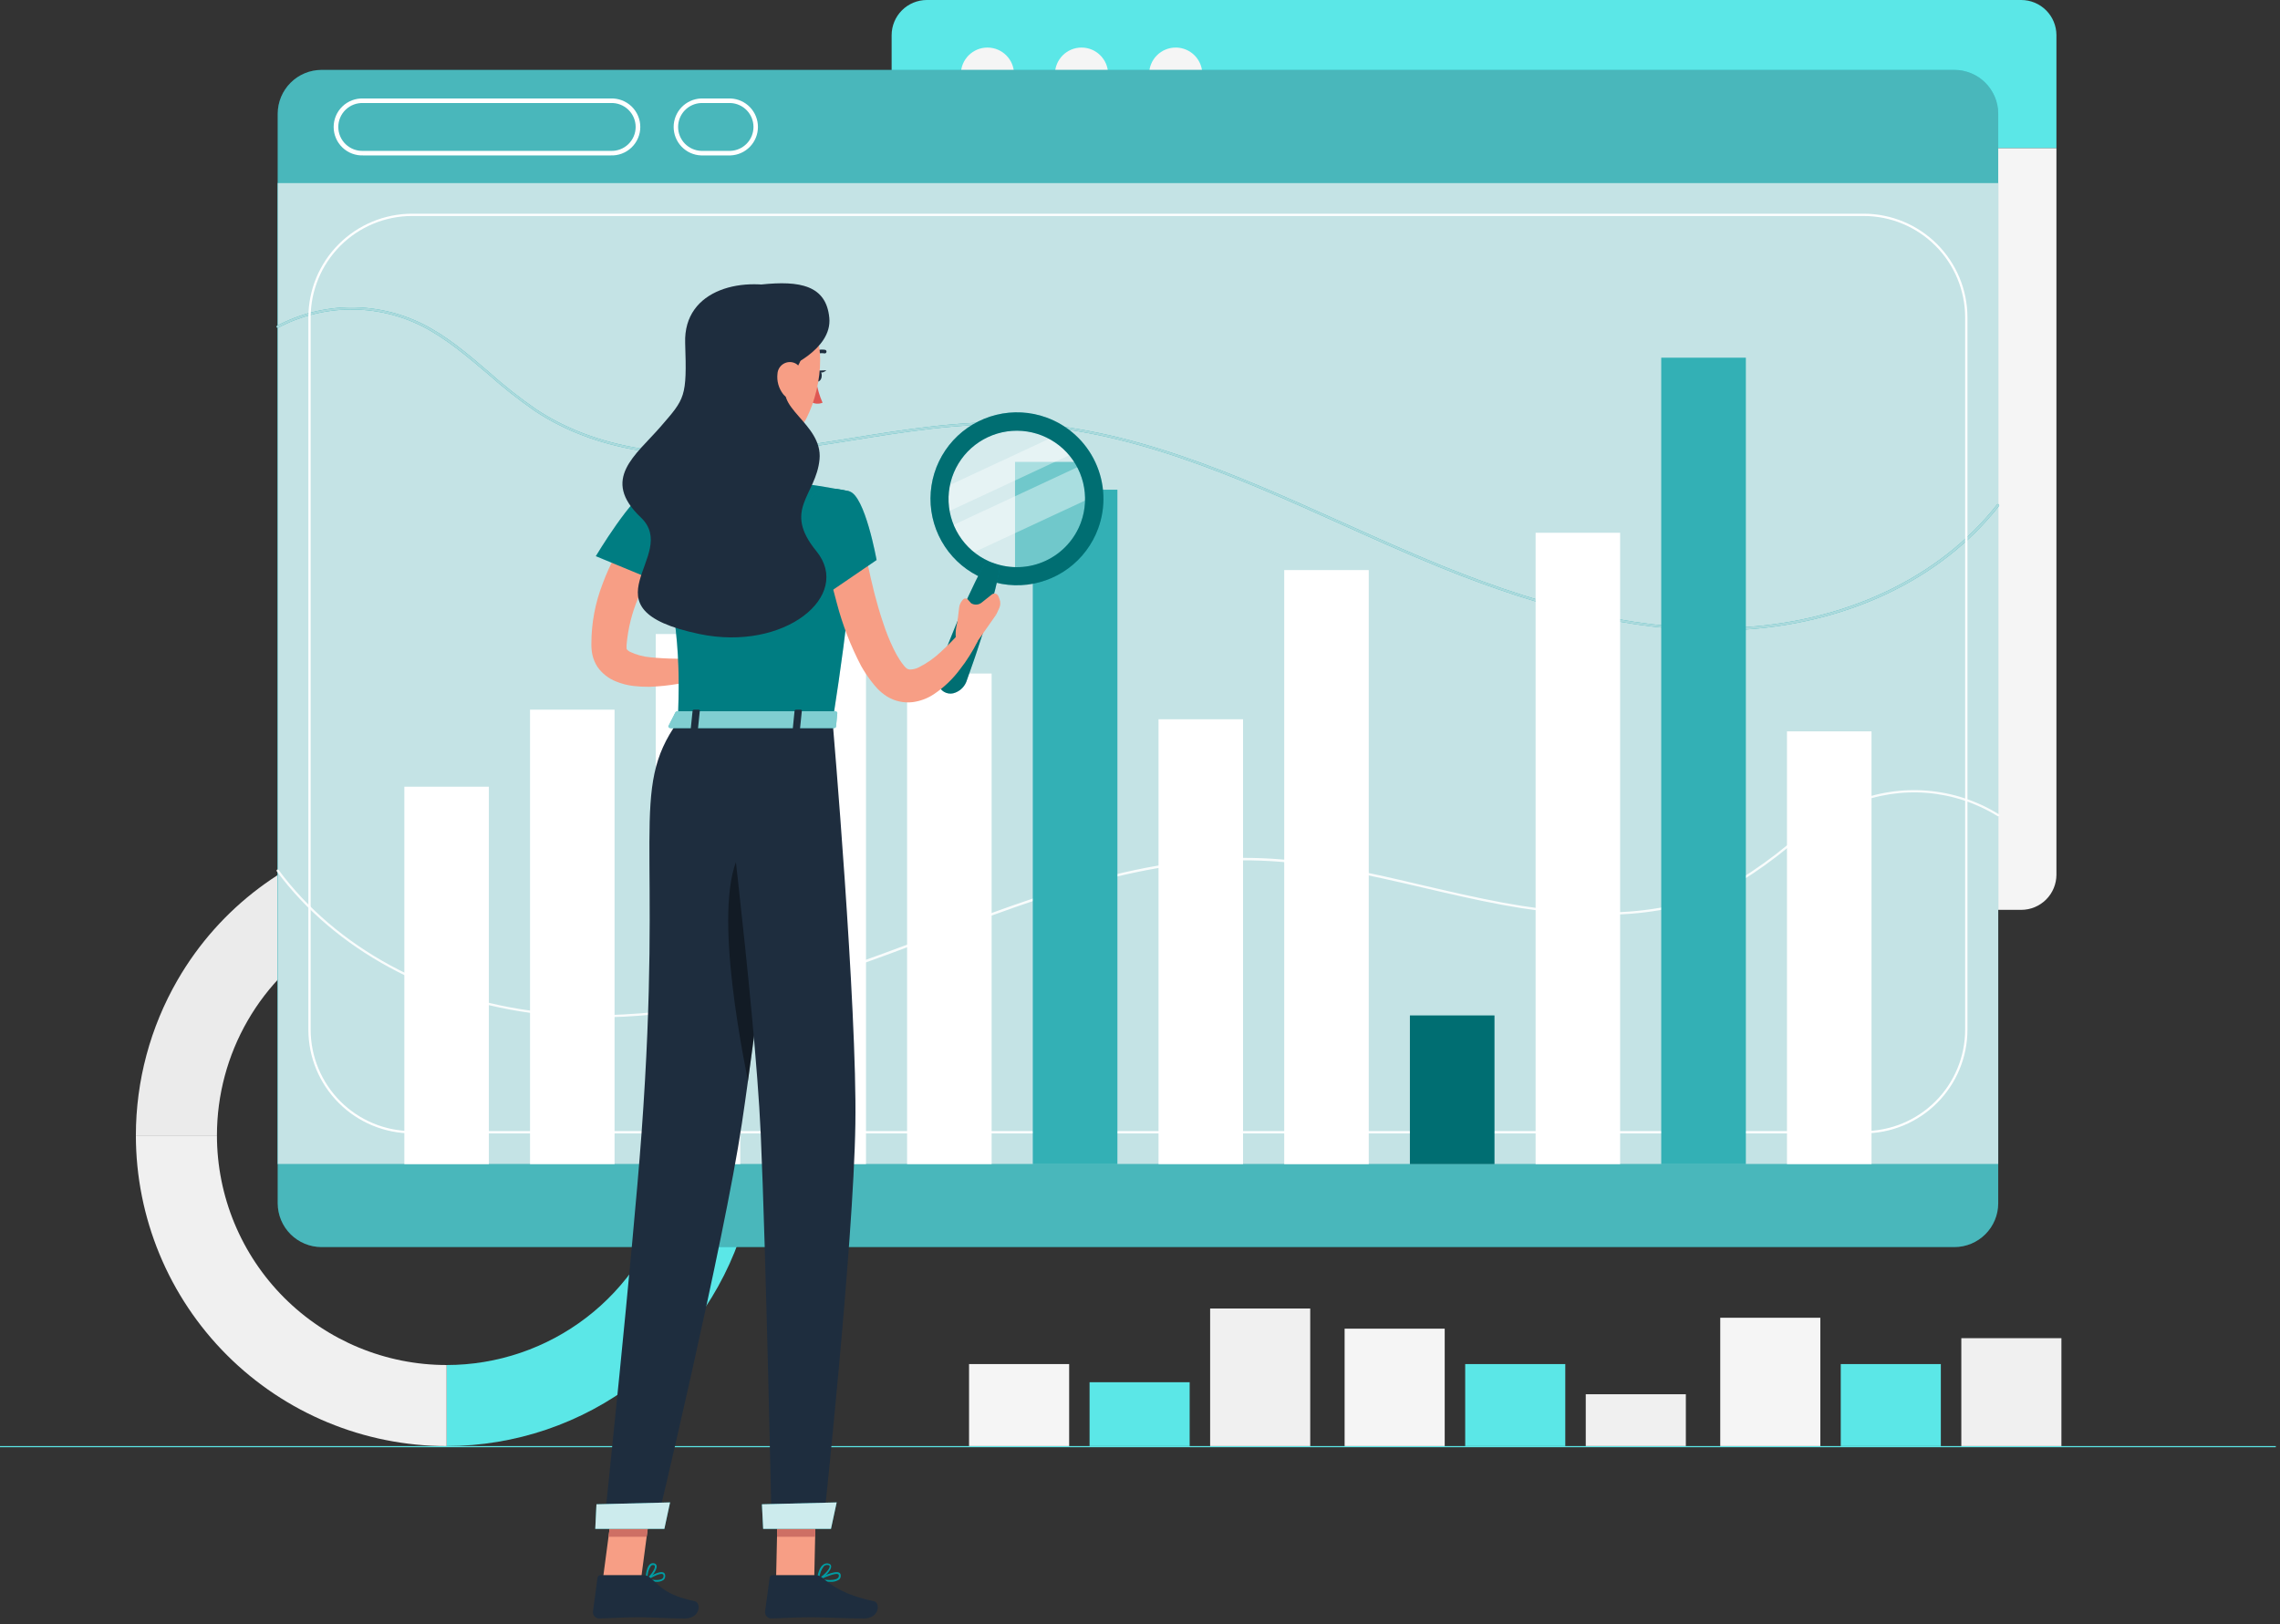 <svg width="320" height="228" viewBox="0 0 320 228" fill="none" xmlns="http://www.w3.org/2000/svg">
<rect x="0" y="0" width="320" height="228" fill="#333333" stroke="none"/>
<path d="M319.412 202.992H0V203.152H319.412V202.992Z" fill="#5BE7E7"/>
<path d="M133.564 54.613C133.521 54.614 133.48 54.597 133.449 54.568C123.839 44.98 110.819 39.595 97.244 39.595C83.669 39.595 70.648 44.98 61.038 54.568C61.024 54.584 61.007 54.596 60.988 54.604C60.968 54.612 60.948 54.617 60.927 54.617C60.906 54.617 60.885 54.612 60.866 54.604C60.847 54.596 60.829 54.584 60.815 54.568L47.994 41.754C47.978 41.739 47.966 41.722 47.958 41.703C47.95 41.684 47.945 41.663 47.945 41.642C47.945 41.621 47.95 41.6 47.958 41.581C47.966 41.562 47.978 41.544 47.994 41.53C61.059 28.473 78.775 21.138 97.247 21.138C115.719 21.138 133.435 28.473 146.5 41.53C146.528 41.561 146.544 41.6 146.544 41.642C146.544 41.683 146.528 41.723 146.5 41.754L133.679 54.575C133.647 54.602 133.606 54.615 133.564 54.613ZM97.247 39.281C110.856 39.257 123.918 44.636 133.564 54.236L146.155 41.639C133.158 28.713 115.574 21.458 97.244 21.458C78.914 21.458 61.329 28.713 48.332 41.639L60.93 54.236C70.574 44.633 83.637 39.251 97.247 39.275V39.281Z" fill="#5BE7E7"/>
<path d="M115.243 158.051C115.216 158.057 115.188 158.057 115.16 158.051C115.143 158.041 115.128 158.027 115.116 158.01C115.104 157.994 115.095 157.975 115.09 157.955L110.395 140.439C110.379 140.4 110.379 140.356 110.395 140.318C110.405 140.3 110.419 140.284 110.435 140.272C110.452 140.26 110.471 140.252 110.491 140.247C119.178 137.927 127.102 133.359 133.463 127.003C139.824 120.647 144.398 112.727 146.726 104.042C149.054 95.356 149.052 86.21 146.721 77.525C144.391 68.84 139.813 60.922 133.45 54.568C133.422 54.537 133.406 54.496 133.406 54.453C133.406 54.411 133.422 54.37 133.45 54.338L146.29 41.523C146.305 41.508 146.323 41.496 146.343 41.487C146.363 41.479 146.384 41.475 146.405 41.475C146.427 41.475 146.448 41.479 146.468 41.487C146.487 41.496 146.505 41.508 146.52 41.523C155.112 50.19 161.281 60.958 164.413 72.753C167.544 84.548 167.529 96.958 164.368 108.746C161.207 120.533 155.012 131.286 146.399 139.931C137.786 148.577 127.057 154.814 115.282 158.019L115.243 158.051ZM110.74 140.484L115.358 157.693C127.077 154.52 137.757 148.325 146.329 139.728C154.902 131.132 161.068 120.435 164.209 108.708C167.35 96.981 167.358 84.634 164.23 72.903C161.102 61.172 154.949 50.468 146.386 41.862L133.788 54.453C140.147 60.846 144.716 68.796 147.039 77.509C149.361 86.222 149.355 95.392 147.021 104.101C144.688 112.811 140.109 120.755 133.742 127.14C127.375 133.525 119.443 138.126 110.74 140.484Z" fill="#5BE7E7"/>
<path d="M62.68 191.615V202.993C72.281 202.992 81.613 199.823 89.23 193.978C96.847 188.132 102.321 179.937 104.805 170.663C107.289 161.388 106.643 151.554 102.967 142.684C99.292 133.814 92.792 126.405 84.476 121.606L78.791 131.463C84.936 135.011 89.739 140.487 92.454 147.043C95.17 153.598 95.647 160.866 93.811 167.72C91.975 174.574 87.93 180.631 82.301 184.951C76.672 189.271 69.775 191.614 62.68 191.615Z" fill="#5BE7E7"/>
<path d="M19.07 159.38C19.072 170.946 23.667 182.038 31.846 190.217C40.025 198.395 51.117 202.991 62.683 202.992V191.615C54.134 191.613 45.936 188.216 39.891 182.172C33.846 176.127 30.449 167.929 30.448 159.38H19.07Z" fill="#F0F0F0"/>
<path d="M19.07 159.38H30.448C30.446 153.721 31.935 148.162 34.763 143.262C37.592 138.361 41.66 134.292 46.56 131.462C51.46 128.633 57.019 127.143 62.677 127.143C68.335 127.144 73.894 128.633 78.794 131.463L84.479 121.606C63.762 109.647 36.881 116.86 24.916 137.577C21.089 144.206 19.073 151.725 19.07 159.38Z" fill="#EBEBEB"/>
<path d="M202.766 186.511H188.719V202.992H202.766V186.511Z" fill="#F5F5F5"/>
<path d="M219.688 191.48H205.641V202.992H219.688V191.48Z" fill="#5BE7E7"/>
<path d="M236.61 195.717H222.562V202.987H236.61V195.717Z" fill="#F0F0F0"/>
<path d="M150.056 191.48H136.008V202.992H150.056V191.48Z" fill="#F5F5F5"/>
<path d="M166.97 194.029H152.922V202.992H166.97V194.029Z" fill="#5BE7E7"/>
<path d="M183.891 183.681H169.844V202.992H183.891V183.681Z" fill="#F0F0F0"/>
<path d="M255.485 184.978H241.438V202.992H255.485V184.978Z" fill="#F5F5F5"/>
<path d="M272.399 191.48H258.352V202.992H272.399V191.48Z" fill="#5BE7E7"/>
<path d="M289.321 187.846H275.273V202.992H289.321V187.846Z" fill="#F0F0F0"/>
<path d="M125.141 4.932C125.144 3.625 125.665 2.372 126.589 1.448C127.513 0.524 128.765 0.003 130.072 0H283.69C284.997 0.003 286.25 0.524 287.174 1.448C288.098 2.372 288.618 3.625 288.622 4.932V20.806H125.141V4.932Z" fill="#5BE7E7"/>
<path d="M161.281 10.406C161.281 11.145 161.5 11.866 161.91 12.48C162.321 13.094 162.904 13.572 163.586 13.854C164.268 14.136 165.018 14.21 165.742 14.065C166.466 13.921 167.131 13.565 167.652 13.042C168.174 12.52 168.529 11.854 168.672 11.13C168.815 10.406 168.74 9.656 168.457 8.974C168.174 8.293 167.694 7.711 167.08 7.301C166.466 6.892 165.744 6.675 165.006 6.676C164.017 6.677 163.07 7.071 162.372 7.771C161.673 8.47 161.281 9.418 161.281 10.406Z" fill="#F5F5F5"/>
<path d="M151.793 14.137C153.854 14.137 155.524 12.467 155.524 10.406C155.524 8.346 153.854 6.676 151.793 6.676C149.733 6.676 148.062 8.346 148.062 10.406C148.062 12.467 149.733 14.137 151.793 14.137Z" fill="#F5F5F5"/>
<path d="M138.59 14.137C140.651 14.137 142.321 12.467 142.321 10.406C142.321 8.346 140.651 6.676 138.59 6.676C136.53 6.676 134.859 8.346 134.859 10.406C134.859 12.467 136.53 14.137 138.59 14.137Z" fill="#F5F5F5"/>
<path d="M283.69 127.72H130.072C128.765 127.717 127.513 127.196 126.589 126.272C125.665 125.348 125.144 124.095 125.141 122.788V20.807H288.622V122.788C288.618 124.095 288.098 125.348 287.174 126.272C286.25 127.196 284.997 127.717 283.69 127.72Z" fill="#F5F5F5"/>
<path d="M114.133 21.439C114.138 20.132 114.659 18.881 115.583 17.957C116.507 17.033 117.758 16.512 119.065 16.507H272.682C273.989 16.51 275.242 17.031 276.166 17.955C277.09 18.879 277.611 20.132 277.614 21.439V37.313H114.133V21.439Z" fill="white"/>
<path d="M150.281 26.913C150.281 27.651 150.5 28.372 150.91 28.986C151.32 29.599 151.903 30.078 152.584 30.36C153.266 30.642 154.016 30.716 154.74 30.572C155.463 30.428 156.128 30.073 156.65 29.551C157.172 29.03 157.527 28.365 157.671 27.641C157.815 26.918 157.741 26.167 157.459 25.486C157.176 24.804 156.698 24.221 156.085 23.811C155.471 23.401 154.75 23.183 154.012 23.183C153.023 23.183 152.074 23.576 151.374 24.275C150.674 24.975 150.281 25.924 150.281 26.913Z" fill="#5BE7E7"/>
<path d="M137.062 26.913C137.062 27.651 137.281 28.372 137.691 28.986C138.101 29.599 138.684 30.078 139.366 30.36C140.047 30.642 140.797 30.716 141.521 30.572C142.245 30.428 142.91 30.073 143.431 29.551C143.953 29.03 144.308 28.365 144.452 27.641C144.596 26.918 144.522 26.167 144.24 25.486C143.958 24.804 143.479 24.221 142.866 23.811C142.252 23.401 141.531 23.183 140.793 23.183C139.804 23.183 138.855 23.576 138.155 24.275C137.456 24.975 137.062 25.924 137.062 26.913Z" fill="#5BE7E7"/>
<path d="M123.859 26.913C123.859 27.651 124.078 28.373 124.489 28.987C124.899 29.6 125.482 30.078 126.164 30.361C126.846 30.643 127.596 30.716 128.32 30.572C129.044 30.427 129.709 30.072 130.23 29.549C130.752 29.027 131.107 28.361 131.25 27.637C131.393 26.913 131.318 26.163 131.035 25.481C130.752 24.8 130.272 24.217 129.658 23.808C129.044 23.399 128.322 23.181 127.584 23.183C126.595 23.184 125.648 23.578 124.95 24.278C124.252 24.977 123.859 25.925 123.859 26.913Z" fill="#5BE7E7"/>
<path d="M272.682 144.227H119.065C117.758 144.224 116.505 143.703 115.581 142.779C114.657 141.855 114.136 140.602 114.133 139.295V37.314H277.614V139.295C277.611 140.602 277.09 141.855 276.166 142.779C275.242 143.703 273.989 144.224 272.682 144.227Z" fill="#5BE7E7"/>
<path d="M274.313 9.812H45.122C43.496 9.818 41.938 10.465 40.787 11.614C39.636 12.762 38.985 14.319 38.977 15.945V168.918C38.982 170.546 39.631 172.105 40.782 173.255C41.934 174.406 43.494 175.054 45.122 175.057H274.313C275.939 175.052 277.498 174.403 278.648 173.253C279.798 172.103 280.447 170.544 280.452 168.918V15.945C280.443 14.32 279.794 12.764 278.644 11.616C277.494 10.467 275.938 9.819 274.313 9.812Z" fill="#009CA3"/>
<path opacity="0.3" d="M274.313 9.812H45.122C43.496 9.818 41.938 10.465 40.787 11.614C39.636 12.762 38.985 14.319 38.977 15.945V168.918C38.982 170.546 39.631 172.105 40.782 173.255C41.934 174.406 43.494 175.054 45.122 175.057H274.313C275.939 175.052 277.498 174.403 278.648 173.253C279.798 172.103 280.447 170.544 280.452 168.918V15.945C280.443 14.32 279.794 12.764 278.644 11.616C277.494 10.467 275.938 9.819 274.313 9.812Z" fill="#F5F5F5"/>
<path d="M85.707 21.816H50.987C50.449 21.838 49.912 21.75 49.408 21.559C48.905 21.368 48.445 21.077 48.056 20.704C47.668 20.331 47.359 19.883 47.148 19.387C46.937 18.892 46.828 18.359 46.828 17.82C46.828 17.282 46.937 16.749 47.148 16.253C47.359 15.758 47.668 15.31 48.056 14.937C48.445 14.563 48.905 14.273 49.408 14.082C49.912 13.89 50.449 13.803 50.987 13.825H85.707C86.245 13.803 86.782 13.89 87.286 14.082C87.789 14.273 88.249 14.563 88.638 14.937C89.026 15.31 89.335 15.758 89.546 16.253C89.757 16.749 89.866 17.282 89.866 17.82C89.866 18.359 89.757 18.892 89.546 19.387C89.335 19.883 89.026 20.331 88.638 20.704C88.249 21.077 87.789 21.368 87.286 21.559C86.782 21.75 86.245 21.838 85.707 21.816ZM50.987 14.463C50.534 14.444 50.081 14.516 49.657 14.675C49.232 14.835 48.844 15.079 48.517 15.393C48.189 15.707 47.928 16.084 47.75 16.501C47.572 16.918 47.48 17.367 47.48 17.82C47.48 18.274 47.572 18.723 47.75 19.14C47.928 19.557 48.189 19.934 48.517 20.248C48.844 20.561 49.232 20.805 49.657 20.965C50.081 21.125 50.534 21.197 50.987 21.177H85.707C86.16 21.197 86.613 21.125 87.037 20.965C87.462 20.805 87.85 20.561 88.177 20.248C88.505 19.934 88.766 19.557 88.944 19.14C89.122 18.723 89.214 18.274 89.214 17.82C89.214 17.367 89.122 16.918 88.944 16.501C88.766 16.084 88.505 15.707 88.177 15.393C87.85 15.079 87.462 14.835 87.037 14.675C86.613 14.516 86.16 14.444 85.707 14.463H50.987Z" fill="white"/>
<path d="M102.519 21.816H98.386C97.354 21.775 96.378 21.336 95.662 20.591C94.947 19.846 94.547 18.853 94.547 17.82C94.547 16.787 94.947 15.794 95.662 15.049C96.378 14.305 97.354 13.866 98.386 13.824H102.538C103.571 13.866 104.547 14.305 105.262 15.049C105.978 15.794 106.378 16.787 106.378 17.82C106.378 18.853 105.978 19.846 105.262 20.591C104.547 21.336 103.571 21.775 102.538 21.816H102.519ZM98.386 14.463C97.521 14.501 96.704 14.871 96.105 15.496C95.507 16.122 95.172 16.954 95.172 17.82C95.172 18.686 95.507 19.518 96.105 20.144C96.704 20.769 97.521 21.139 98.386 21.177H102.538C103.403 21.139 104.221 20.769 104.819 20.144C105.418 19.518 105.752 18.686 105.752 17.82C105.752 16.954 105.418 16.122 104.819 15.496C104.221 14.871 103.403 14.501 102.538 14.463H98.386Z" fill="white"/>
<path d="M280.452 25.688H38.977V163.405H280.452V25.688Z" fill="#009CA3"/>
<path opacity="0.8" d="M280.452 25.688H38.977V163.405H280.452V25.688Z" fill="#F5F5F5"/>
<path opacity="0.9" d="M83.843 142.81C81.16 142.814 78.479 142.663 75.813 142.356C60.481 140.599 47.002 133.291 38.844 122.31C38.819 122.276 38.808 122.233 38.814 122.191C38.82 122.149 38.843 122.112 38.876 122.086C38.91 122.061 38.953 122.05 38.995 122.056C39.037 122.062 39.075 122.084 39.1 122.118C47.2 133.029 60.596 140.293 75.845 142.043C88.04 143.442 101.13 141.609 117.036 136.294C121.738 134.716 126.497 132.921 131.091 131.183C145.828 125.606 161.064 119.837 177.086 120.47C184.752 120.77 192.418 122.552 199.828 124.303C203.482 125.152 207.257 126.028 210.988 126.718C225.1 129.33 235.947 128.257 244.149 123.44C246.45 122.019 248.65 120.441 250.736 118.72C253.642 116.439 256.638 114.075 260.082 112.6C263.381 111.248 266.953 110.697 270.506 110.991C274.059 111.285 277.492 112.417 280.524 114.292C280.542 114.303 280.558 114.317 280.57 114.334C280.583 114.351 280.592 114.37 280.596 114.39C280.601 114.41 280.602 114.432 280.598 114.452C280.594 114.473 280.587 114.492 280.575 114.51C280.565 114.528 280.551 114.544 280.534 114.556C280.517 114.568 280.498 114.577 280.478 114.582C280.457 114.587 280.436 114.587 280.416 114.584C280.395 114.58 280.375 114.572 280.358 114.561C277.367 112.711 273.982 111.596 270.478 111.306C266.973 111.017 263.45 111.56 260.197 112.893C256.798 114.35 253.808 116.726 250.927 118.975C248.829 120.703 246.618 122.288 244.309 123.722C236.036 128.577 225.113 129.656 210.924 127.031C207.187 126.341 203.405 125.459 199.751 124.609C192.354 122.891 184.701 121.109 177.067 120.815C161.134 120.176 145.918 125.925 131.206 131.509C126.6 133.253 121.834 135.054 117.151 136.619C104.611 140.772 93.822 142.81 83.843 142.81Z" fill="white"/>
<g style="mix-blend-mode:multiply">
<path d="M240.643 88.484C229.24 88.484 216.949 85.667 202.275 79.707C197.567 77.79 192.801 75.656 188.221 73.587C173.528 66.968 158.292 60.127 142.36 59.616C134.694 59.373 127.079 60.606 119.682 61.8C116.021 62.388 112.239 63.001 108.502 63.423C94.314 65.039 83.397 63.174 75.124 57.731C72.811 56.134 70.6 54.393 68.505 52.518C65.593 50.059 62.609 47.504 59.204 45.772C56.069 44.204 52.604 43.407 49.099 43.447C45.594 43.487 42.148 44.363 39.049 46.002C39.012 46.021 38.968 46.025 38.928 46.013C38.888 46.001 38.854 45.974 38.832 45.938C38.822 45.92 38.816 45.9 38.813 45.879C38.811 45.858 38.813 45.837 38.819 45.816C38.825 45.796 38.835 45.778 38.848 45.761C38.861 45.745 38.878 45.731 38.896 45.721C42.04 44.063 45.534 43.176 49.089 43.135C52.643 43.094 56.157 43.9 59.338 45.485C62.775 47.203 65.778 49.778 68.678 52.276C70.762 54.142 72.962 55.874 75.264 57.463C83.467 62.867 94.32 64.713 108.432 63.103C112.163 62.682 115.938 62.075 119.592 61.481C127.003 60.286 134.668 59.053 142.328 59.296C158.33 59.814 173.573 66.662 188.323 73.293C192.929 75.362 197.688 77.503 202.377 79.413C218.284 85.871 231.361 88.631 243.569 88.101C258.811 87.462 272.201 81.138 280.301 70.808C280.315 70.793 280.333 70.78 280.352 70.772C280.371 70.764 280.392 70.759 280.413 70.759C280.434 70.759 280.454 70.764 280.474 70.772C280.493 70.78 280.51 70.793 280.525 70.808C280.541 70.82 280.555 70.836 280.566 70.854C280.577 70.872 280.584 70.892 280.587 70.913C280.59 70.934 280.589 70.955 280.583 70.975C280.578 70.996 280.569 71.014 280.557 71.031C272.399 81.431 258.92 87.781 243.581 88.446C242.623 88.465 241.633 88.484 240.643 88.484Z" fill="#009CA3"/>
</g>
<path opacity="0.7" d="M240.643 88.484C229.24 88.484 216.949 85.667 202.275 79.707C197.567 77.79 192.801 75.656 188.221 73.587C173.528 66.968 158.292 60.127 142.36 59.616C134.694 59.373 127.079 60.606 119.682 61.8C116.021 62.388 112.239 63.001 108.502 63.423C94.314 65.039 83.397 63.174 75.124 57.731C72.811 56.134 70.6 54.393 68.505 52.518C65.593 50.059 62.609 47.504 59.204 45.772C56.069 44.204 52.604 43.407 49.099 43.447C45.594 43.487 42.148 44.363 39.049 46.002C39.012 46.021 38.968 46.025 38.928 46.013C38.888 46.001 38.854 45.974 38.832 45.938C38.822 45.92 38.816 45.9 38.813 45.879C38.811 45.858 38.813 45.837 38.819 45.816C38.825 45.796 38.835 45.778 38.848 45.761C38.861 45.745 38.878 45.731 38.896 45.721C42.04 44.063 45.534 43.176 49.089 43.135C52.643 43.094 56.157 43.9 59.338 45.485C62.775 47.203 65.778 49.778 68.678 52.276C70.762 54.142 72.962 55.874 75.264 57.463C83.467 62.867 94.32 64.713 108.432 63.103C112.163 62.682 115.938 62.075 119.592 61.481C127.003 60.286 134.668 59.053 142.328 59.296C158.33 59.814 173.573 66.662 188.323 73.293C192.929 75.362 197.688 77.503 202.377 79.413C218.284 85.871 231.361 88.631 243.569 88.101C258.811 87.462 272.201 81.138 280.301 70.808C280.315 70.793 280.333 70.78 280.352 70.772C280.371 70.764 280.392 70.759 280.413 70.759C280.434 70.759 280.454 70.764 280.474 70.772C280.493 70.78 280.51 70.793 280.525 70.808C280.541 70.82 280.555 70.836 280.566 70.854C280.577 70.872 280.584 70.892 280.587 70.913C280.59 70.934 280.589 70.955 280.583 70.975C280.578 70.996 280.569 71.014 280.557 71.031C272.399 81.431 258.92 87.781 243.581 88.446C242.623 88.465 241.633 88.484 240.643 88.484Z" fill="#F5F5F5"/>
<path d="M261.58 159.099H57.834C53.976 159.094 50.277 157.559 47.549 154.831C44.821 152.103 43.286 148.404 43.281 144.546V44.551C43.286 40.693 44.821 36.995 47.549 34.267C50.277 31.539 53.976 30.004 57.834 29.999H261.58C265.438 30.004 269.136 31.539 271.864 34.267C274.592 36.995 276.127 40.693 276.132 44.551V144.546C276.127 148.404 274.592 152.103 271.864 154.831C269.136 157.559 265.438 159.094 261.58 159.099ZM57.834 30.318C54.06 30.323 50.443 31.825 47.775 34.493C45.107 37.161 43.606 40.778 43.601 44.551V144.546C43.606 148.32 45.107 151.937 47.775 154.605C50.443 157.273 54.06 158.774 57.834 158.779H261.58C265.353 158.774 268.97 157.273 271.639 154.605C274.307 151.937 275.808 148.32 275.813 144.546V44.551C275.808 40.778 274.307 37.161 271.639 34.493C268.97 31.825 265.353 30.323 261.58 30.318H57.834Z" fill="white"/>
<path d="M68.613 110.434H56.75V163.411H68.613V110.434Z" fill="white"/>
<path d="M86.254 99.618H74.391V163.405H86.254V99.618Z" fill="white"/>
<path d="M103.894 89.001H92.031V163.411H103.894V89.001Z" fill="white"/>
<path d="M121.543 75.981H109.68V163.404H121.543V75.981Z" fill="white"/>
<path d="M139.175 94.546H127.312V163.405H139.175V94.546Z" fill="white"/>
<path d="M156.824 68.744H144.961V163.411H156.824V68.744Z" fill="#009CA3"/>
<path opacity="0.2" d="M156.824 68.744H144.961V163.411H156.824V68.744Z" fill="white"/>
<path d="M152.618 73.631C151.865 75.704 150.479 77.489 148.656 78.731C146.833 79.974 144.666 80.612 142.461 80.556V64.841H151.903C152.652 66.166 153.104 67.639 153.228 69.157C153.351 70.675 153.143 72.202 152.618 73.631Z" fill="#009CA3"/>
<path opacity="0.2" d="M152.618 73.631C151.865 75.704 150.479 77.489 148.656 78.731C146.833 79.974 144.666 80.612 142.461 80.556V64.841H151.903C152.652 66.166 153.104 67.639 153.228 69.157C153.351 70.675 153.143 72.202 152.618 73.631Z" fill="white"/>
<path d="M174.465 100.966H162.602V163.404H174.465V100.966Z" fill="white"/>
<path d="M192.105 80.025H180.242V163.411H192.105V80.025Z" fill="white"/>
<path d="M209.746 142.547H197.883V163.404H209.746V142.547Z" fill="#009CA3"/>
<path opacity="0.3" d="M209.746 142.547H197.883V163.404H209.746V142.547Z" fill="black"/>
<path d="M227.386 74.787H215.523V163.411H227.386V74.787Z" fill="white"/>
<path d="M245.027 50.218H233.164V163.411H245.027V50.218Z" fill="#009CA3"/>
<path opacity="0.2" d="M245.027 50.218H233.164V163.411H245.027V50.218Z" fill="white"/>
<path d="M262.668 102.665H250.805V163.404H262.668V102.665Z" fill="white"/>
<path opacity="0.3" d="M152.615 73.631C151.861 75.704 150.475 77.489 148.653 78.731C146.83 79.974 144.663 80.612 142.458 80.556C141.318 80.528 140.192 80.312 139.123 79.917C137.165 79.204 135.463 77.926 134.232 76.246C133.001 74.565 132.295 72.557 132.205 70.475C132.115 68.394 132.644 66.333 133.725 64.552C134.807 62.771 136.392 61.351 138.28 60.471C140.169 59.591 142.276 59.291 144.335 59.608C146.394 59.926 148.313 60.847 149.848 62.255C151.384 63.663 152.468 65.494 152.962 67.518C153.457 69.542 153.341 71.667 152.628 73.625L152.615 73.631Z" fill="white"/>
<path opacity="0.4" d="M150.983 63.474L132.393 72.136C132.361 71.976 132.329 71.823 132.304 71.663C132.139 70.64 132.129 69.598 132.272 68.571L148.325 61.091C149.341 61.727 150.24 62.533 150.983 63.474Z" fill="white"/>
<path opacity="0.4" d="M153.248 69.817L135.77 77.956C134.554 76.895 133.601 75.568 132.984 74.078L152.066 65.186C152.81 66.618 153.214 68.203 153.248 69.817Z" fill="white"/>
<path d="M146.867 58.606C144.611 57.789 142.164 57.658 139.835 58.231C137.505 58.803 135.397 60.053 133.777 61.823C132.158 63.593 131.099 65.803 130.735 68.174C130.37 70.546 130.717 72.972 131.73 75.146C132.744 77.32 134.379 79.146 136.43 80.391C138.48 81.637 140.854 82.247 143.25 82.144C145.647 82.041 147.96 81.231 149.897 79.815C151.833 78.398 153.306 76.44 154.13 74.187C154.679 72.687 154.926 71.094 154.858 69.498C154.79 67.903 154.407 66.337 153.732 64.889C153.058 63.442 152.104 62.142 150.926 61.063C149.748 59.985 148.368 59.15 146.867 58.606ZM139.431 79.049C137.651 78.4 136.103 77.24 134.983 75.712C133.863 74.185 133.22 72.36 133.136 70.468C133.053 68.575 133.532 66.701 134.513 65.081C135.494 63.46 136.934 62.167 138.649 61.365C140.365 60.562 142.28 60.286 144.153 60.571C146.025 60.857 147.771 61.69 149.17 62.968C150.569 64.245 151.558 65.908 152.012 67.746C152.466 69.585 152.365 71.518 151.722 73.299C151.293 74.484 150.634 75.572 149.784 76.501C148.933 77.431 147.908 78.183 146.766 78.716C145.625 79.249 144.389 79.552 143.13 79.606C141.872 79.661 140.615 79.467 139.431 79.036V79.049Z" fill="#009CA3"/>
<path opacity="0.3" d="M146.867 58.606C144.611 57.789 142.164 57.658 139.835 58.231C137.505 58.803 135.397 60.053 133.777 61.823C132.158 63.593 131.099 65.803 130.735 68.174C130.37 70.546 130.717 72.972 131.73 75.146C132.744 77.32 134.379 79.146 136.43 80.391C138.48 81.637 140.854 82.247 143.25 82.144C145.647 82.041 147.96 81.231 149.897 79.815C151.833 78.398 153.306 76.44 154.13 74.187C154.679 72.687 154.926 71.094 154.858 69.498C154.79 67.903 154.407 66.337 153.732 64.889C153.058 63.442 152.104 62.142 150.926 61.063C149.748 59.985 148.368 59.15 146.867 58.606ZM139.431 79.049C137.651 78.4 136.103 77.24 134.983 75.712C133.863 74.185 133.22 72.36 133.136 70.468C133.053 68.575 133.532 66.701 134.513 65.081C135.494 63.46 136.934 62.167 138.649 61.365C140.365 60.562 142.28 60.286 144.153 60.571C146.025 60.857 147.771 61.69 149.17 62.968C150.569 64.245 151.558 65.908 152.012 67.746C152.466 69.585 152.365 71.518 151.722 73.299C151.293 74.484 150.634 75.572 149.784 76.501C148.933 77.431 147.908 78.183 146.766 78.716C145.625 79.249 144.389 79.552 143.13 79.606C141.872 79.661 140.615 79.467 139.431 79.036V79.049Z" fill="black"/>
<path d="M140.187 80.498C139.58 83.43 138.737 86.285 137.862 89.122C137.395 90.534 136.961 91.952 136.456 93.344L135.715 95.446C135.599 95.847 135.392 96.215 135.111 96.523C134.829 96.831 134.481 97.07 134.093 97.222C133.679 97.399 133.214 97.411 132.791 97.257C132.369 97.102 132.021 96.793 131.818 96.392C131.618 96.026 131.505 95.619 131.487 95.203C131.469 94.786 131.548 94.371 131.716 93.99L132.502 91.907C133.013 90.514 133.594 89.147 134.144 87.767C135.293 85.027 136.488 82.306 137.913 79.667C138.049 79.403 138.277 79.198 138.553 79.09C138.83 78.981 139.137 78.978 139.416 79.08C139.695 79.182 139.927 79.382 140.069 79.643C140.211 79.904 140.253 80.208 140.187 80.498Z" fill="#009CA3"/>
<path opacity="0.3" d="M140.187 80.498C139.58 83.43 138.737 86.285 137.862 89.122C137.395 90.534 136.961 91.952 136.456 93.344L135.715 95.446C135.599 95.847 135.392 96.215 135.111 96.523C134.829 96.831 134.481 97.07 134.093 97.222C133.679 97.399 133.214 97.411 132.791 97.257C132.369 97.102 132.021 96.793 131.818 96.392C131.618 96.026 131.505 95.619 131.487 95.203C131.469 94.786 131.548 94.371 131.716 93.99L132.502 91.907C133.013 90.514 133.594 89.147 134.144 87.767C135.293 85.027 136.488 82.306 137.913 79.667C138.049 79.403 138.277 79.198 138.553 79.09C138.83 78.981 139.137 78.978 139.416 79.08C139.695 79.182 139.927 79.382 140.069 79.643C140.211 79.904 140.253 80.208 140.187 80.498Z" fill="black"/>
<path d="M92.973 77.707C92.858 77.866 92.673 78.147 92.526 78.377L92.047 79.125C91.734 79.629 91.408 80.147 91.152 80.677C90.578 81.713 90.059 82.779 89.6 83.871C88.696 85.99 88.135 88.239 87.939 90.534V90.962V91.052C87.939 91.109 88.054 91.294 88.38 91.48C89.301 91.92 90.295 92.188 91.312 92.272C93.767 92.511 96.238 92.532 98.697 92.336L99.252 94.987C96.62 95.84 93.88 96.32 91.114 96.411C90.369 96.417 89.624 96.377 88.884 96.29C88.043 96.191 87.22 95.976 86.438 95.651C85.412 95.244 84.525 94.55 83.882 93.652C83.535 93.131 83.286 92.55 83.148 91.94C83.042 91.442 82.993 90.934 83.001 90.426C82.993 87.508 83.535 84.615 84.598 81.897C85.088 80.571 85.669 79.279 86.335 78.032C86.668 77.394 87.025 76.806 87.396 76.205C87.581 75.905 87.773 75.605 87.977 75.311C88.182 75.017 88.367 74.743 88.616 74.385L92.973 77.707Z" fill="#F79E85"/>
<path d="M91.061 68.82C88.851 69.357 83.625 78.07 83.625 78.07L95.335 82.919C95.335 82.919 97.449 76.288 96.12 73.637C94.74 70.877 94.044 68.086 91.061 68.82Z" fill="#009CA3"/>
<path opacity="0.2" d="M91.061 68.82C88.851 69.357 83.625 78.07 83.625 78.07L95.335 82.919C95.335 82.919 97.449 76.288 96.12 73.637C94.74 70.877 94.044 68.086 91.061 68.82Z" fill="black"/>
<path d="M99.19 92.061L104.556 91.492L101.573 96.002C101.573 96.002 98.149 95.689 97.273 93.639L99.19 92.061Z" fill="#F79E85"/>
<path d="M108.381 93.881L104.26 98.359L101.539 96.002L104.554 91.492L108.381 93.881Z" fill="#F79E85"/>
<path d="M92.127 222.043C91.649 222.031 91.173 221.967 90.709 221.851C90.686 221.845 90.665 221.832 90.648 221.814C90.633 221.796 90.623 221.773 90.619 221.749C90.615 221.725 90.617 221.7 90.626 221.678C90.635 221.655 90.651 221.635 90.671 221.621C90.856 221.5 92.466 220.452 93.098 220.733C93.168 220.765 93.229 220.815 93.274 220.878C93.319 220.941 93.346 221.014 93.354 221.091C93.378 221.212 93.371 221.338 93.335 221.456C93.298 221.575 93.232 221.682 93.143 221.768C92.847 221.976 92.487 222.073 92.127 222.043ZM91.073 221.672C92.006 221.858 92.702 221.826 92.99 221.576C93.049 221.52 93.092 221.449 93.114 221.37C93.136 221.292 93.138 221.208 93.117 221.129C93.118 221.094 93.107 221.059 93.088 221.03C93.069 221 93.041 220.977 93.009 220.963C92.664 220.823 91.731 221.263 91.073 221.672Z" fill="#009CA3"/>
<path d="M90.745 221.858C90.712 221.856 90.68 221.842 90.656 221.818C90.633 221.795 90.619 221.763 90.617 221.73C90.617 221.666 90.617 220.126 91.192 219.609C91.262 219.541 91.347 219.49 91.44 219.46C91.533 219.43 91.632 219.422 91.729 219.436C91.83 219.438 91.928 219.474 92.007 219.539C92.085 219.604 92.138 219.694 92.157 219.794C92.278 220.395 91.314 221.551 90.809 221.838C90.79 221.851 90.768 221.857 90.745 221.858ZM91.639 219.686C91.536 219.686 91.437 219.727 91.365 219.801C91.032 220.296 90.862 220.884 90.879 221.481C91.384 221.078 91.984 220.203 91.908 219.845C91.908 219.781 91.863 219.711 91.697 219.692L91.639 219.686Z" fill="#009CA3"/>
<path d="M116.473 222.042C115.906 222.03 115.341 221.966 114.786 221.851C114.761 221.846 114.738 221.834 114.721 221.816C114.703 221.797 114.693 221.774 114.69 221.748C114.685 221.722 114.688 221.695 114.699 221.67C114.711 221.646 114.73 221.626 114.754 221.614C114.997 221.493 117.118 220.4 117.776 220.758C117.838 220.791 117.891 220.84 117.929 220.899C117.967 220.958 117.989 221.026 117.993 221.097C118.013 221.213 118.002 221.333 117.963 221.445C117.924 221.557 117.857 221.657 117.769 221.736C117.384 221.981 116.927 222.089 116.473 222.042ZM115.195 221.672C116.383 221.87 117.265 221.819 117.591 221.525C117.644 221.473 117.684 221.41 117.709 221.34C117.733 221.27 117.741 221.196 117.731 221.122C117.731 221.093 117.722 221.064 117.706 221.039C117.69 221.015 117.668 220.995 117.642 220.982C117.297 220.79 116.083 221.263 115.208 221.672H115.195Z" fill="#009CA3"/>
<path d="M114.808 221.857C114.785 221.866 114.76 221.866 114.737 221.857C114.719 221.844 114.704 221.827 114.694 221.806C114.684 221.786 114.679 221.764 114.68 221.742C114.68 221.684 114.801 220.24 115.472 219.685C115.567 219.601 115.679 219.538 115.8 219.499C115.921 219.461 116.048 219.448 116.175 219.461C116.526 219.499 116.628 219.678 116.647 219.825C116.75 220.464 115.51 221.576 114.859 221.869L114.808 221.857ZM116.085 219.685C115.923 219.685 115.767 219.744 115.644 219.851C115.269 220.325 115.047 220.902 115.006 221.505C115.644 221.109 116.507 220.228 116.443 219.838C116.443 219.838 116.443 219.71 116.194 219.691L116.085 219.685Z" fill="#009CA3"/>
<path d="M100.396 55.878C101.035 59.072 102.492 65.46 100.281 67.6C100.281 67.6 101.169 70.795 107.072 70.795C113.556 70.795 110.151 67.6 110.151 67.6C106.606 66.757 106.676 64.132 107.283 61.666L100.396 55.878Z" fill="#F79E85"/>
<path d="M113.79 50.224C113.72 50.224 113.654 50.196 113.604 50.148C113.557 50.1 113.531 50.035 113.531 49.969C113.531 49.902 113.557 49.837 113.604 49.79C113.892 49.511 114.242 49.304 114.625 49.185C115.008 49.066 115.413 49.039 115.808 49.106C115.841 49.114 115.872 49.128 115.899 49.147C115.926 49.167 115.949 49.192 115.966 49.22C115.983 49.249 115.995 49.281 115.999 49.314C116.004 49.347 116.002 49.38 115.994 49.413C115.987 49.445 115.973 49.476 115.955 49.503C115.936 49.531 115.912 49.554 115.884 49.572C115.856 49.59 115.824 49.602 115.792 49.607C115.759 49.613 115.726 49.612 115.693 49.605C115.38 49.549 115.058 49.57 114.754 49.666C114.45 49.761 114.174 49.929 113.949 50.154C113.929 50.176 113.904 50.193 113.877 50.205C113.849 50.217 113.82 50.224 113.79 50.224Z" fill="#1E2D3E"/>
<path d="M114.566 53.488C114.719 54.538 115.015 55.561 115.448 56.529C115.197 56.632 114.927 56.679 114.657 56.666C114.386 56.653 114.122 56.58 113.883 56.452L114.566 53.488Z" fill="#DE5753"/>
<path d="M114.35 52.678C114.254 53.099 114.401 53.495 114.675 53.559C114.95 53.623 115.25 53.336 115.314 52.92C115.378 52.505 115.27 52.109 114.995 52.039C114.72 51.969 114.452 52.256 114.35 52.678Z" fill="#1E2D3E"/>
<path d="M114.906 52.026L115.979 51.975C115.979 51.975 115.283 52.645 114.906 52.026Z" fill="#1E2D3E"/>
<path d="M108.922 221.729H114.275L114.55 209.336H109.197L108.922 221.729Z" fill="#F79E85"/>
<path d="M84.609 221.729H89.963L91.605 209.336H86.251L84.609 221.729Z" fill="#F79E85"/>
<path d="M90.294 221.109H84.283C84.18 221.107 84.079 221.143 84.002 221.21C83.924 221.278 83.874 221.371 83.861 221.474L83.222 226.233C83.212 226.354 83.226 226.475 83.265 226.59C83.304 226.705 83.366 226.81 83.448 226.9C83.529 226.989 83.629 227.061 83.739 227.11C83.85 227.159 83.97 227.184 84.091 227.185C86.186 227.146 87.196 227.025 89.84 227.025C91.463 227.025 93.839 227.191 96.088 227.191C98.337 227.191 98.439 224.968 97.5 224.77C93.303 223.869 92.632 222.623 91.214 221.435C90.955 221.222 90.629 221.107 90.294 221.109Z" fill="#1E2D3E"/>
<path d="M114.458 221.109H108.446C108.343 221.108 108.243 221.144 108.164 221.211C108.086 221.278 108.034 221.371 108.018 221.474L107.38 226.233C107.367 226.353 107.38 226.475 107.418 226.59C107.455 226.706 107.517 226.811 107.598 226.901C107.68 226.991 107.779 227.063 107.89 227.112C108.001 227.16 108.121 227.185 108.242 227.185C110.337 227.146 111.347 227.025 113.991 227.025C115.62 227.025 118.987 227.191 121.229 227.191C123.472 227.191 123.58 224.968 122.648 224.77C118.444 223.869 116.79 222.623 115.365 221.435C115.11 221.224 114.789 221.108 114.458 221.109Z" fill="#1E2D3E"/>
<path d="M114.549 209.343L114.408 215.725H109.055L109.195 209.343H114.549Z" fill="#CE6F64"/>
<path d="M86.256 209.343H91.609L90.76 215.725H85.406L86.256 209.343Z" fill="#CE6F64"/>
<path d="M119.206 68.974C119.206 68.974 121.761 69.875 116.861 101.266H95.141C95.448 92.425 95.422 86.969 91.078 68.821C94.118 68.192 97.198 67.784 100.296 67.6C103.582 67.37 106.88 67.37 110.166 67.6C114.395 67.99 119.206 68.974 119.206 68.974Z" fill="#009CA3"/>
<path opacity="0.2" d="M119.206 68.974C119.206 68.974 121.761 69.875 116.861 101.266H95.141C95.448 92.425 95.422 86.969 91.078 68.821C94.118 68.192 97.198 67.784 100.296 67.6C103.582 67.37 106.88 67.37 110.166 67.6C114.395 67.99 119.206 68.974 119.206 68.974Z" fill="black"/>
<path d="M120.964 74.928C121.43 77.668 122.037 80.537 122.721 83.271C123.072 84.644 123.468 85.999 123.909 87.314C124.321 88.602 124.822 89.86 125.41 91.077C125.677 91.638 125.982 92.181 126.324 92.7C126.484 92.949 126.65 93.16 126.816 93.377C126.913 93.506 127.023 93.625 127.142 93.735C127.296 93.886 127.5 93.975 127.716 93.984C128.143 93.977 128.562 93.875 128.943 93.684C130.074 93.117 131.116 92.388 132.035 91.518C132.533 91.058 133.038 90.573 133.53 90.074C134.022 89.576 134.507 89.027 134.948 88.535L137.235 89.985C136.886 90.694 136.498 91.382 136.072 92.048C135.66 92.712 135.21 93.352 134.724 93.965C133.712 95.334 132.469 96.516 131.051 97.459C130.169 98.041 129.167 98.417 128.119 98.558C126.85 98.714 125.565 98.432 124.478 97.759C123.99 97.448 123.542 97.079 123.142 96.66C122.831 96.325 122.536 95.973 122.261 95.606C121.749 94.937 121.283 94.232 120.868 93.498C119.406 90.708 118.264 87.761 117.463 84.715C117.054 83.239 116.671 81.763 116.365 80.243C116.058 78.722 115.77 77.285 115.547 75.713L120.964 74.928Z" fill="#F79E85"/>
<path d="M119.198 68.974C121.409 69.536 123.031 78.614 123.031 78.614L114.561 84.395C114.561 84.395 111.092 73.587 112.772 71.165C114.503 68.636 115.979 68.156 119.198 68.974Z" fill="#009CA3"/>
<path opacity="0.2" d="M119.198 68.974C121.409 69.536 123.031 78.614 123.031 78.614L114.561 84.395C114.561 84.395 111.092 73.587 112.772 71.165C114.503 68.636 115.979 68.156 119.198 68.974Z" fill="black"/>
<path d="M136.928 90.4L139.828 86.261L134.788 86.152C134.788 86.152 133.6 88.548 134.405 90.624L136.928 90.4Z" fill="#F79E85"/>
<path d="M140.283 84.101L140.129 83.698C140.096 83.611 140.042 83.533 139.972 83.471C139.903 83.408 139.82 83.363 139.729 83.339C139.639 83.314 139.545 83.312 139.453 83.331C139.362 83.35 139.276 83.391 139.203 83.449L137.779 84.586C137.572 84.754 137.318 84.853 137.052 84.868C136.786 84.885 136.522 84.817 136.296 84.676L135.856 84.178C135.812 84.125 135.758 84.083 135.697 84.054C135.636 84.026 135.569 84.011 135.501 84.011C135.433 84.011 135.366 84.026 135.305 84.054C135.244 84.083 135.19 84.125 135.147 84.178L135.038 84.305C134.807 84.587 134.661 84.928 134.616 85.289L134.367 87.372L135.428 86.535L139.836 86.247L140.244 85.366C140.336 85.168 140.386 84.955 140.392 84.737C140.399 84.52 140.362 84.303 140.283 84.101Z" fill="#F79E85"/>
<path d="M100.57 47.887C99.694 53.131 99.215 55.329 101.208 58.6C104.211 63.512 110.829 63.48 113.244 58.6C115.422 54.224 116.483 46.385 111.909 43.134C110.908 42.41 109.739 41.955 108.512 41.814C107.286 41.673 106.043 41.849 104.905 42.326C103.766 42.804 102.769 43.566 102.01 44.539C101.251 45.513 100.755 46.666 100.57 47.887Z" fill="#F79E85"/>
<path d="M114.581 77.368C119.691 83.641 110.109 91.493 98.169 89.001C81.075 85.424 95.614 78.007 89.935 72.628C84.256 67.249 89.245 63.902 92.701 59.909C96.157 55.917 96.419 55.795 96.163 48.142C95.908 40.489 104.513 38.56 110.959 40.745C115.648 42.342 113.514 49.611 110.786 53.349C108.058 57.086 115.513 59.373 115.022 64.483C114.53 69.594 109.783 71.51 114.581 77.368Z" fill="#1E2D3E"/>
<path d="M106.812 39.939C112.294 39.358 115.954 40.061 116.395 44.609C116.836 49.158 110.096 51.815 110.096 51.815L106.812 39.939Z" fill="#1E2D3E"/>
<path d="M109.12 52.461C109.001 53.484 109.287 54.514 109.919 55.329C110.769 56.396 111.982 55.834 112.41 54.62C112.8 53.527 112.819 51.649 111.65 51.017C111.393 50.884 111.107 50.818 110.817 50.825C110.528 50.831 110.245 50.909 109.994 51.053C109.743 51.196 109.531 51.4 109.379 51.646C109.226 51.892 109.137 52.172 109.12 52.461Z" fill="#F79E85"/>
<path d="M111.113 101.272C111.113 101.272 109.912 112.299 108.315 125.644C107.293 134.159 106.111 143.62 104.974 151.765C104.693 153.828 104.405 155.802 104.13 157.661C101.639 174.379 92.037 214.517 92.037 214.517H84.742C84.742 214.517 88.818 175.746 90.032 159.207C93.104 117.371 88.224 110.995 95.142 101.298L111.113 101.272Z" fill="#1E2D3E"/>
<path d="M93.244 214.613H83.547L83.713 211.163L94.043 210.901L93.244 214.613Z" fill="#009CA3"/>
<path opacity="0.8" d="M93.244 214.613H83.547L83.713 211.163L94.043 210.901L93.244 214.613Z" fill="white"/>
<path opacity="0.4" d="M108.318 125.644C107.296 134.159 106.114 143.62 104.977 151.765C103.277 143.116 99.445 121.741 105.469 117.984C106.919 119.901 107.819 122.578 108.318 125.644Z" fill="black"/>
<path d="M116.858 101.266C116.858 101.266 120.314 141.461 120.052 157.777C119.797 174.75 115.517 214.491 115.517 214.491H108.304C108.304 214.491 107.512 175.74 106.765 159.073C105.947 140.899 100.945 101.266 100.945 101.266H116.858Z" fill="#1E2D3E"/>
<path d="M116.628 214.613H107.11L106.937 211.163L117.427 210.901L116.628 214.613Z" fill="#009CA3"/>
<path opacity="0.8" d="M116.628 214.613H107.11L106.937 211.163L117.427 210.901L116.628 214.613Z" fill="white"/>
<path d="M94.791 99.995L93.82 101.912C93.75 102.065 93.929 102.218 94.178 102.218H116.971C117.163 102.218 117.329 102.123 117.335 102.001L117.52 100.085C117.52 99.951 117.361 99.836 117.15 99.836H95.142C95.075 99.829 95.007 99.841 94.946 99.869C94.884 99.897 94.831 99.941 94.791 99.995Z" fill="#009CA3"/>
<path opacity="0.5" d="M94.791 99.995L93.82 101.912C93.75 102.065 93.929 102.218 94.178 102.218H116.971C117.163 102.218 117.329 102.123 117.335 102.001L117.52 100.085C117.52 99.951 117.361 99.836 117.15 99.836H95.142C95.075 99.829 95.007 99.841 94.946 99.869C94.884 99.897 94.831 99.941 94.791 99.995Z" fill="white"/>
<path d="M97.738 102.442H97.15C97.029 102.442 96.939 102.384 96.946 102.308L97.208 99.752C97.208 99.682 97.316 99.618 97.438 99.618H98.025C98.14 99.618 98.23 99.682 98.223 99.752L97.961 102.308C97.981 102.397 97.878 102.442 97.738 102.442Z" fill="#1E2D3E"/>
<path d="M112.052 102.442H111.464C111.349 102.442 111.26 102.384 111.266 102.308L111.521 99.752C111.521 99.682 111.636 99.618 111.751 99.618H112.339C112.461 99.618 112.55 99.682 112.544 99.752L112.282 102.308C112.275 102.397 112.173 102.442 112.052 102.442Z" fill="#1E2D3E"/>
</svg>
